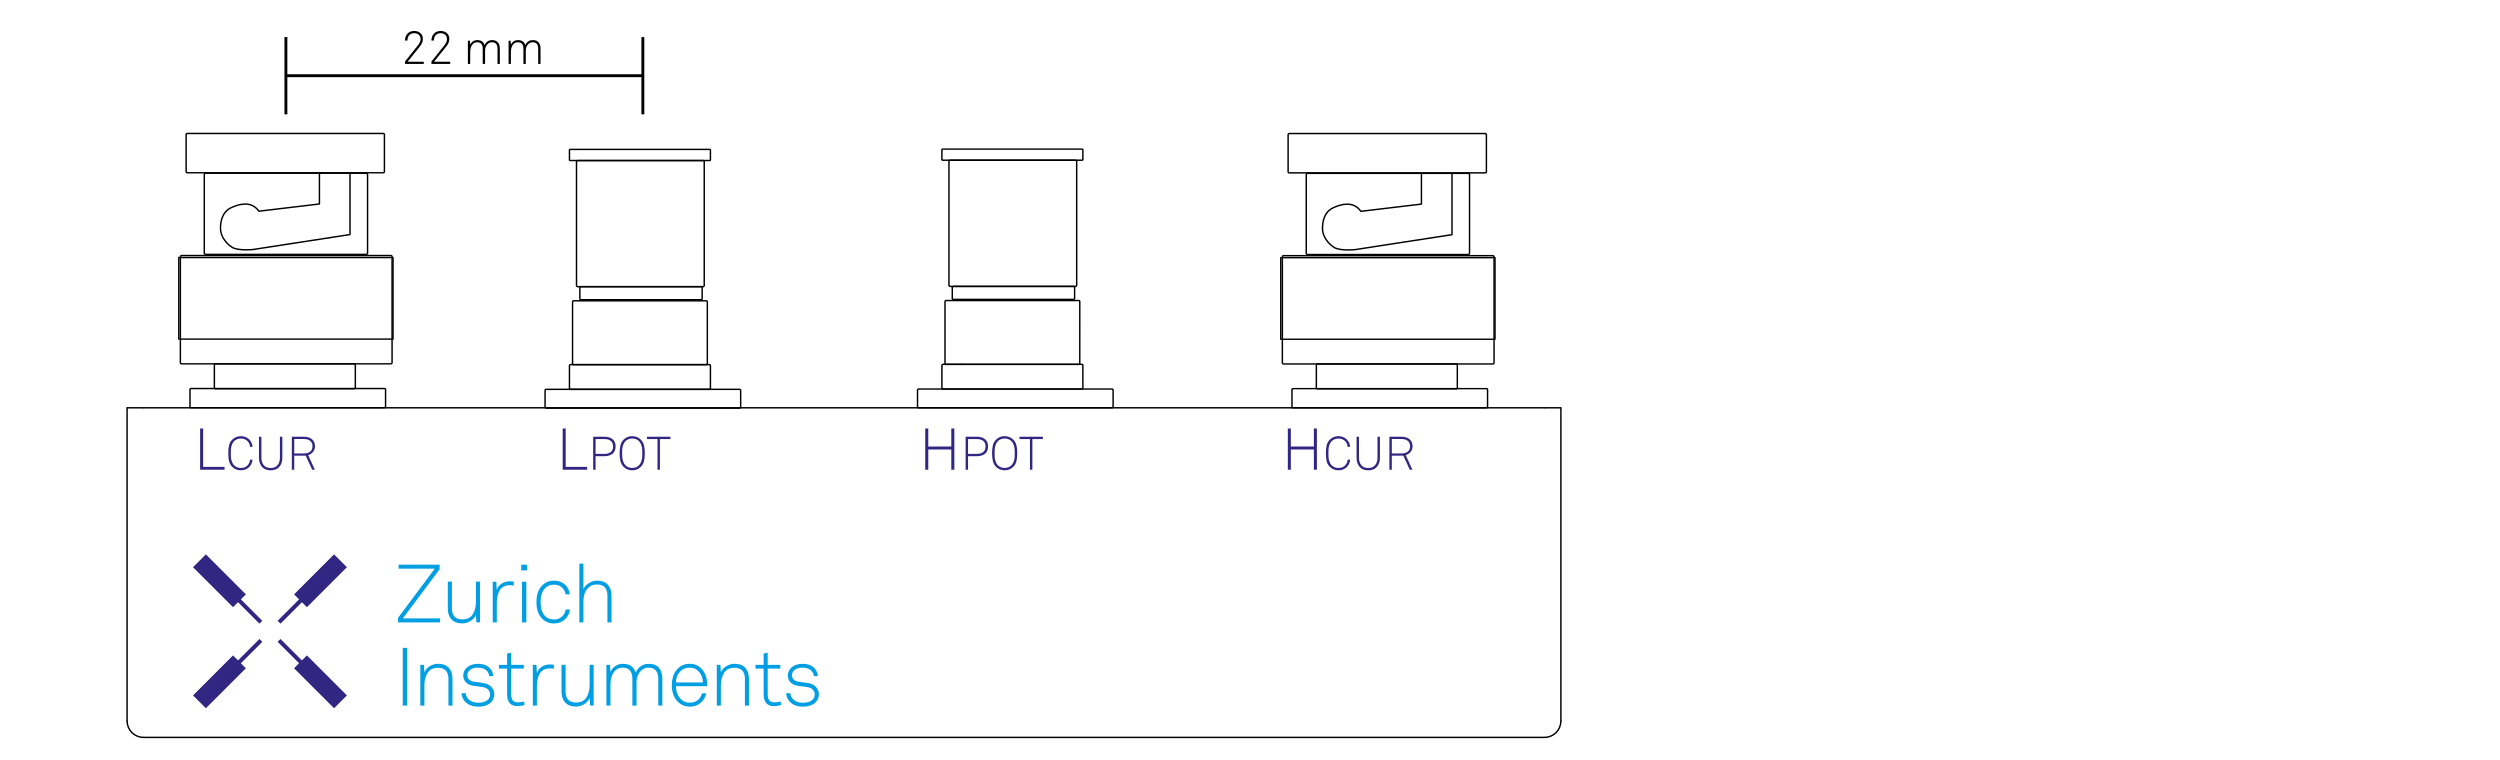 <?xml version="1.0" encoding="utf-8"?>
<!-- Generator: Adobe Illustrator 14.0.0, SVG Export Plug-In . SVG Version: 6.00 Build 43363)  -->
<!DOCTYPE svg PUBLIC "-//W3C//DTD SVG 1.1//EN" "http://www.w3.org/Graphics/SVG/1.1/DTD/svg11.dtd">
<svg version="1.1" id="Layer_1" xmlns="http://www.w3.org/2000/svg" xmlns:xlink="http://www.w3.org/1999/xlink" x="0px" y="0px"
	 width="430px" height="130.667px" viewBox="0 -4.5 430 130.667" enable-background="new 0 -4.5 430 130.667" xml:space="preserve">
<g id="Layer_1_1_">
</g>
<g id="BNC">
	<g>
		<polyline points="24.694,65.768 265.64,65.768 265.765,65.643 265.64,65.518 24.694,65.518 24.569,65.643 24.694,65.768 		"/>
		<polyline points="268.599,119.5 268.599,65.643 268.474,65.518 268.349,65.643 268.349,119.5 268.474,119.625 268.599,119.5 		"/>
		<polygon points="268.474,65.518 268.418,65.518 268.258,65.518 267.997,65.518 267.644,65.518 267.213,65.518 266.724,65.518 
			266.192,65.518 265.64,65.518 265.515,65.643 265.64,65.768 266.192,65.768 266.724,65.768 267.213,65.768 267.644,65.768 
			267.997,65.768 268.258,65.768 268.418,65.768 268.474,65.768 268.599,65.643 		"/>
		<polyline points="21.984,119.5 21.984,65.643 21.859,65.518 21.734,65.643 21.734,119.5 21.859,119.625 21.984,119.5 		"/>
		<polygon points="21.859,65.768 21.914,65.768 22.075,65.768 22.337,65.768 22.689,65.768 23.12,65.768 23.609,65.768 
			24.142,65.768 24.694,65.768 24.819,65.643 24.694,65.518 24.142,65.518 23.609,65.518 23.12,65.518 22.689,65.518 22.337,65.518 
			22.075,65.518 21.914,65.518 21.859,65.518 21.734,65.643 		"/>
		<polygon points="265.653,122.46 266.205,122.406 266.228,122.4 266.76,122.238 266.783,122.23 267.272,121.969 267.292,121.956 
			267.723,121.602 267.741,121.583 268.093,121.156 268.107,121.135 268.369,120.645 268.378,120.623 268.539,120.091 
			268.542,120.068 268.598,119.514 268.487,119.376 268.35,119.488 268.295,120.031 268.142,120.539 267.892,121.006 
			267.555,121.416 267.143,121.754 266.676,122.003 266.167,122.159 265.627,122.212 265.516,122.35 		"/>
		<polygon points="24.706,122.212 24.167,122.159 23.657,122.003 23.19,121.754 22.778,121.416 22.441,121.006 22.191,120.539 
			22.037,120.031 21.983,119.488 21.847,119.376 21.734,119.514 21.79,120.068 21.794,120.091 21.956,120.623 21.965,120.645 
			22.227,121.135 22.24,121.156 22.592,121.583 22.609,121.602 23.041,121.956 23.061,121.969 23.55,122.23 23.573,122.238 
			24.106,122.4 24.13,122.406 24.682,122.46 24.818,122.35 		"/>
		<polyline points="265.64,122.211 24.694,122.211 24.569,122.336 24.694,122.461 265.64,122.461 265.765,122.336 265.64,122.211 		
			"/>
		<polygon fill="#009EE2" points="75.688,102.555 68.462,102.555 68.462,101.77 74.777,93.313 68.56,93.313 68.56,92.625 
			75.618,92.625 75.618,93.411 69.289,101.868 75.688,101.868 		"/>
		<path fill="#009EE2" d="M82.557,102.54H81.94l-0.084-1.272c-0.194,0.438-0.514,0.791-0.952,1.058
			c-0.438,0.266-0.908,0.397-1.412,0.397c-0.796,0-1.403-0.229-1.827-0.687c-0.428-0.457-0.64-1.082-0.64-1.875V95.54h0.7v4.578
			c0,1.278,0.604,1.918,1.809,1.918c0.803,0,1.391-0.287,1.764-0.861c0.374-0.573,0.561-1.284,0.561-2.135v-3.5h0.7L82.557,102.54
			L82.557,102.54z"/>
		<path fill="#009EE2" d="M88.362,96.225c-0.187-0.047-0.416-0.07-0.687-0.07c-0.42,0-0.781,0.086-1.085,0.262
			c-0.304,0.172-0.534,0.41-0.693,0.713c-0.158,0.307-0.271,0.627-0.343,0.969c-0.07,0.34-0.104,0.707-0.104,1.098v3.361h-0.7v-7
			h0.615l0.084,1.414c0.147-0.469,0.43-0.83,0.841-1.094c0.41-0.262,0.873-0.393,1.386-0.393c0.309,0,0.537,0.016,0.687,0.041
			L88.362,96.225L88.362,96.225z"/>
		<path fill="#009EE2" d="M90.641,93.605h-0.979v-0.979h0.979V93.605z M90.528,102.555h-0.74v-7.002h0.74V102.555z"/>
		<path fill="#009EE2" d="M98.04,100.34c-0.096,0.691-0.395,1.264-0.896,1.717c-0.503,0.451-1.116,0.678-1.835,0.678
			c-0.821,0-1.507-0.273-2.058-0.824c-0.654-0.652-0.98-1.604-0.98-2.854c0-1.252,0.326-2.203,0.98-2.857
			c0.551-0.551,1.234-0.826,2.058-0.826c0.729,0,1.34,0.217,1.835,0.65c0.494,0.436,0.784,1.006,0.868,1.715h-0.729
			c-0.074-0.494-0.292-0.896-0.651-1.211c-0.359-0.313-0.8-0.469-1.323-0.469c-0.653,0-1.171,0.199-1.554,0.604
			c-0.514,0.531-0.771,1.328-0.771,2.395c0,1.072,0.259,1.877,0.771,2.408c0.373,0.393,0.892,0.588,1.554,0.588
			c0.523,0,0.964-0.16,1.323-0.482c0.359-0.32,0.582-0.729,0.666-1.227h0.742V100.34z"/>
		<path fill="#009EE2" d="M105.176,102.555h-0.7v-4.58c0-1.297-0.602-1.945-1.806-1.945c-0.542,0-0.994,0.152-1.358,0.455
			c-0.362,0.305-0.616,0.672-0.756,1.105c-0.141,0.434-0.211,0.922-0.211,1.463v3.5h-0.699V92.443h0.699v4.396
			c0.196-0.438,0.517-0.793,0.96-1.063c0.443-0.271,0.912-0.405,1.407-0.405c0.793,0,1.4,0.229,1.827,0.688
			c0.425,0.457,0.637,1.082,0.637,1.875V102.555z"/>
		<rect x="69.275" y="106.932" fill="#009EE2" width="0.742" height="9.928"/>
		<path fill="#009EE2" d="M77.829,116.859h-0.7v-4.58c0-1.278-0.604-1.918-1.806-1.918c-0.806,0-1.394,0.287-1.767,0.861
			c-0.373,0.573-0.561,1.287-0.561,2.137v3.5h-0.699v-7.002h0.615l0.084,1.272c0.194-0.438,0.517-0.791,0.96-1.058
			c0.441-0.266,0.912-0.397,1.405-0.397c0.794,0,1.402,0.229,1.827,0.688c0.427,0.457,0.639,1.082,0.639,1.875L77.829,116.859
			L77.829,116.859z"/>
		<path fill="#009EE2" d="M85.014,114.913c0,0.496-0.158,0.924-0.476,1.289c-0.504,0.56-1.263,0.84-2.271,0.84
			c-0.999,0-1.765-0.299-2.296-0.896c-0.364-0.42-0.561-0.893-0.589-1.414H80.1c0.037,0.41,0.21,0.77,0.52,1.078
			c0.383,0.373,0.934,0.561,1.65,0.561c0.756,0,1.309-0.174,1.652-0.52c0.252-0.252,0.378-0.553,0.378-0.896
			c0-0.328-0.112-0.605-0.336-0.842c-0.224-0.232-0.541-0.379-0.952-0.434l-1.358-0.184c-0.728-0.084-1.256-0.316-1.582-0.699
			c-0.262-0.309-0.393-0.678-0.393-1.105c0-0.531,0.201-0.984,0.604-1.357c0.476-0.438,1.113-0.656,1.918-0.656
			c0.941,0,1.646,0.275,2.113,0.824c0.336,0.4,0.515,0.832,0.531,1.289h-0.7c-0.037-0.336-0.151-0.613-0.35-0.84
			c-0.346-0.41-0.878-0.615-1.597-0.615c-0.541,0-0.963,0.105-1.262,0.322c-0.362,0.26-0.546,0.58-0.546,0.965
			c0,0.316,0.102,0.576,0.301,0.775c0.2,0.201,0.555,0.334,1.06,0.398l1.33,0.184c0.625,0.084,1.104,0.313,1.435,0.68
			C84.849,114.027,85.014,114.445,85.014,114.913z"/>
		<path fill="#009EE2" d="M90.189,116.79c-0.521,0.11-0.91,0.168-1.162,0.168c-1.204,0-1.807-0.683-1.807-2.045v-4.41h-1.4v-0.646
			h1.4v-1.933l0.7-0.168v2.101h2.17v0.646h-2.17v4.384c0,0.457,0.084,0.807,0.252,1.049c0.168,0.244,0.472,0.364,0.91,0.364
			c0.278,0,0.646-0.043,1.104-0.127L90.189,116.79L90.189,116.79z"/>
		<path fill="#009EE2" d="M95.26,110.529c-0.187-0.047-0.416-0.069-0.687-0.069c-0.422,0-0.781,0.086-1.087,0.261
			c-0.304,0.172-0.532,0.409-0.691,0.713c-0.158,0.305-0.272,0.627-0.343,0.967c-0.07,0.342-0.105,0.707-0.105,1.101v3.358h-0.699
			v-7h0.615l0.084,1.414c0.149-0.467,0.43-0.83,0.841-1.092c0.41-0.261,0.873-0.392,1.388-0.392c0.309,0,0.535,0.015,0.687,0.041
			L95.26,110.529L95.26,110.529z"/>
		<path fill="#009EE2" d="M102.11,116.846h-0.614l-0.084-1.275c-0.196,0.439-0.516,0.791-0.952,1.059
			c-0.438,0.268-0.91,0.398-1.414,0.398c-0.794,0-1.403-0.229-1.827-0.688c-0.426-0.457-0.638-1.082-0.638-1.875v-4.621h0.698v4.578
			c0,1.279,0.604,1.918,1.809,1.918c0.803,0,1.391-0.285,1.764-0.859c0.374-0.574,0.563-1.287,0.563-2.135v-3.5h0.698
			L102.11,116.846L102.11,116.846z"/>
		<path fill="#009EE2" d="M113.922,116.859h-0.7v-4.58c0-1.297-0.556-1.944-1.666-1.944c-0.485,0-0.901,0.158-1.246,0.476
			c-0.551,0.522-0.826,1.219-0.826,2.086v3.963h-0.714v-4.578c0-1.297-0.561-1.944-1.681-1.944c-0.495,0-0.91,0.158-1.246,0.478
			c-0.561,0.521-0.841,1.373-0.841,2.549v3.5h-0.699v-7.002h0.615l0.084,1.205c0.188-0.42,0.467-0.756,0.841-1.008
			c0.373-0.252,0.803-0.377,1.288-0.377c1.167,0,1.904,0.504,2.212,1.512c0.196-0.457,0.483-0.823,0.861-1.1
			c0.378-0.275,0.843-0.412,1.394-0.412c0.784,0,1.367,0.229,1.75,0.69c0.383,0.463,0.574,1.086,0.574,1.868V116.859z"/>
		<path fill="#009EE2" d="M121.621,113.064c0,0.056-0.003,0.133-0.01,0.229c-0.004,0.099-0.007,0.177-0.007,0.229h-5.349
			c0.019,0.84,0.261,1.539,0.729,2.101c0.42,0.496,0.984,0.742,1.694,0.742c0.625,0,1.134-0.205,1.525-0.615
			c0.278-0.299,0.458-0.631,0.53-0.994h0.729c-0.094,0.562-0.354,1.052-0.784,1.472c-0.542,0.543-1.209,0.813-2.002,0.813
			c-0.906,0-1.647-0.332-2.227-0.994c-0.6-0.699-0.896-1.588-0.896-2.66c0-1.035,0.229-1.867,0.688-2.492
			c0.597-0.813,1.391-1.221,2.38-1.221c0.903,0,1.632,0.334,2.178,1.004C121.348,111.344,121.621,112.141,121.621,113.064z
			 M120.906,112.881c-0.019-0.699-0.231-1.299-0.644-1.799s-0.957-0.75-1.639-0.75c-0.7,0-1.27,0.246-1.701,0.734
			c-0.437,0.49-0.651,1.096-0.651,1.813L120.906,112.881L120.906,112.881z"/>
		<path fill="#009EE2" d="M128.822,116.859h-0.698v-4.58c0-1.278-0.604-1.918-1.808-1.918c-0.804,0-1.392,0.287-1.765,0.861
			c-0.373,0.573-0.561,1.287-0.561,2.137v3.5h-0.699v-7.002h0.613l0.086,1.272c0.194-0.438,0.517-0.791,0.96-1.058
			c0.441-0.266,0.91-0.397,1.405-0.397c0.793,0,1.402,0.229,1.827,0.688c0.425,0.457,0.637,1.082,0.637,1.875L128.822,116.859
			L128.822,116.859z"/>
		<path fill="#009EE2" d="M134.314,116.79c-0.521,0.11-0.91,0.168-1.162,0.168c-1.204,0-1.807-0.683-1.807-2.045v-4.41h-1.4v-0.646
			h1.4v-1.933l0.7-0.168v2.101h2.17v0.646h-2.17v4.384c0,0.457,0.084,0.807,0.252,1.049c0.168,0.244,0.472,0.364,0.91,0.364
			c0.278,0,0.646-0.043,1.104-0.127L134.314,116.79L134.314,116.79z"/>
		<path fill="#009EE2" d="M140.848,114.913c0,0.496-0.158,0.924-0.476,1.289c-0.504,0.56-1.263,0.84-2.271,0.84
			c-0.999,0-1.765-0.299-2.296-0.896c-0.364-0.42-0.561-0.893-0.589-1.414h0.715c0.037,0.41,0.21,0.77,0.52,1.078
			c0.383,0.373,0.934,0.561,1.65,0.561c0.756,0,1.309-0.174,1.652-0.52c0.252-0.252,0.378-0.553,0.378-0.896
			c0-0.328-0.112-0.605-0.336-0.842c-0.226-0.233-0.541-0.379-0.952-0.434l-1.358-0.184c-0.728-0.084-1.256-0.316-1.582-0.699
			c-0.262-0.309-0.393-0.678-0.393-1.105c0-0.531,0.201-0.984,0.603-1.357c0.478-0.438,1.115-0.656,1.92-0.656
			c0.941,0,1.646,0.275,2.113,0.824c0.336,0.4,0.515,0.832,0.531,1.289h-0.7c-0.037-0.336-0.151-0.613-0.35-0.84
			c-0.346-0.41-0.878-0.615-1.598-0.615c-0.541,0-0.962,0.105-1.261,0.322c-0.363,0.26-0.546,0.58-0.546,0.965
			c0,0.316,0.102,0.576,0.301,0.775c0.2,0.201,0.555,0.334,1.06,0.398l1.33,0.184c0.625,0.084,1.104,0.313,1.435,0.68
			C140.683,114.027,140.848,114.445,140.848,114.913z"/>
		<polygon fill="#312783" points="35.409,90.848 42.292,97.729 41.432,98.59 45.119,102.277 44.626,102.77 40.941,99.083 
			40.079,99.941 33.198,93.061 		"/>
		<polygon fill="#312783" points="33.198,115.111 40.079,108.229 40.941,109.088 44.626,105.402 45.119,105.893 41.432,109.581 
			42.292,110.441 35.409,117.322 		"/>
		<polygon fill="#312783" points="59.67,93.061 52.79,99.941 51.93,99.083 48.242,102.77 47.75,102.277 51.438,98.59 50.577,97.729 
			57.46,90.848 		"/>
		<polygon fill="#312783" points="57.46,117.322 50.577,110.441 51.438,109.581 47.75,105.893 48.242,105.402 51.93,109.088 
			52.79,108.229 59.67,115.111 		"/>
		<polygon fill="#312783" points="38.62,76.292 34.421,76.292 34.421,69.202 34.941,69.202 34.941,75.803 38.621,75.803 
			38.621,76.292 		"/>
		<path fill="#312783" d="M43.44,74.557c-0.043,0.532-0.251,0.973-0.624,1.319c-0.374,0.347-0.837,0.521-1.392,0.521
			c-0.588,0-1.086-0.205-1.496-0.617c-0.272-0.275-0.451-0.604-0.537-0.986c-0.084-0.381-0.127-0.828-0.127-1.34
			c0-0.514,0.043-0.958,0.127-1.336c0.086-0.381,0.265-0.707,0.537-0.984c0.41-0.41,0.908-0.615,1.496-0.615
			c0.555,0,1.018,0.174,1.392,0.521c0.373,0.347,0.581,0.786,0.624,1.319h-0.432c-0.038-0.426-0.201-0.771-0.488-1.035
			c-0.288-0.264-0.652-0.396-1.096-0.396c-0.48,0-0.878,0.163-1.192,0.488c-0.16,0.165-0.28,0.376-0.362,0.632
			c-0.082,0.257-0.134,0.481-0.148,0.677c-0.016,0.193-0.022,0.438-0.022,0.731c0,0.288,0.009,0.532,0.022,0.731
			c0.017,0.201,0.067,0.428,0.152,0.685c0.086,0.256,0.208,0.467,0.368,0.632c0.313,0.325,0.71,0.488,1.185,0.488
			c0.441,0,0.808-0.133,1.096-0.396c0.287-0.264,0.45-0.609,0.488-1.035h0.43V74.557z"/>
		<path fill="#312783" d="M48.568,74.211c0,0.65-0.173,1.178-0.517,1.58s-0.844,0.604-1.5,0.604s-1.154-0.201-1.496-0.604
			c-0.341-0.402-0.512-0.93-0.512-1.58V70.62h0.416v3.601c0,0.521,0.133,0.948,0.398,1.279c0.269,0.331,0.664,0.496,1.191,0.496
			c0.528,0,0.928-0.166,1.196-0.496c0.27-0.331,0.402-0.757,0.402-1.279V70.62h0.416v3.591H48.568z"/>
		<path fill="#312783" d="M54.177,72.251c0,0.368-0.107,0.688-0.32,0.964c-0.214,0.275-0.499,0.46-0.854,0.557l1.15,2.521h-0.456
			l-1.11-2.416h-1.978v2.416h-0.416V70.62h2.072c0.607,0,1.078,0.146,1.412,0.44C54.009,71.354,54.177,71.75,54.177,72.251z
			 M53.356,73.171c0.258-0.213,0.39-0.521,0.39-0.92s-0.132-0.707-0.39-0.92c-0.26-0.213-0.623-0.319-1.092-0.319h-1.656v2.479
			h1.656C52.733,73.492,53.097,73.385,53.356,73.171z"/>
		<polygon fill="#312783" points="100.982,76.292 96.782,76.292 96.782,69.202 97.303,69.202 97.303,75.803 100.983,75.803 
			100.983,76.292 		"/>
		<path fill="#312783" d="M105.366,71.043c0.344,0.283,0.517,0.699,0.517,1.248s-0.173,0.965-0.517,1.248
			c-0.346,0.283-0.803,0.424-1.371,0.424h-1.555v0.008v2.32h-0.416V70.62h1.971C104.565,70.62,105.022,70.762,105.366,71.043z
			 M105.051,73.248c0.267-0.21,0.399-0.529,0.399-0.956s-0.135-0.745-0.399-0.956c-0.267-0.21-0.619-0.316-1.056-0.316h-1.555v2.545
			h1.555C104.432,73.563,104.784,73.458,105.051,73.248z"/>
		<path fill="#312783" d="M110.767,72.096c0.094,0.393,0.142,0.844,0.142,1.356c0,0.512-0.048,0.965-0.142,1.36
			c-0.094,0.395-0.284,0.729-0.572,1.008c-0.398,0.384-0.885,0.576-1.456,0.576c-0.569,0-1.056-0.192-1.454-0.576
			c-0.287-0.277-0.479-0.613-0.572-1.008c-0.093-0.396-0.142-0.85-0.142-1.36c0-0.513,0.049-0.964,0.142-1.356
			c0.094-0.392,0.285-0.727,0.572-1.004c0.398-0.384,0.885-0.576,1.454-0.576c0.571,0,1.058,0.192,1.456,0.576
			C110.482,71.369,110.673,71.704,110.767,72.096z M110.475,73.452c0-0.293-0.009-0.54-0.022-0.74c-0.018-0.2-0.07-0.433-0.164-0.7
			c-0.096-0.267-0.227-0.482-0.396-0.648c-0.304-0.293-0.688-0.438-1.152-0.438c-0.464,0-0.848,0.146-1.149,0.438
			c-0.172,0.166-0.303,0.384-0.396,0.648c-0.093,0.266-0.146,0.5-0.164,0.7c-0.016,0.2-0.021,0.447-0.021,0.74
			c0,0.299,0.008,0.546,0.021,0.743c0.018,0.199,0.07,0.432,0.164,0.701c0.096,0.27,0.227,0.485,0.396,0.65
			c0.304,0.293,0.688,0.439,1.149,0.439c0.465,0,0.851-0.146,1.152-0.439c0.171-0.165,0.302-0.382,0.396-0.65
			c0.094-0.271,0.146-0.502,0.164-0.701C110.466,73.998,110.475,73.75,110.475,73.452z"/>
		<polygon fill="#312783" points="115.314,71.02 113.506,71.02 113.506,76.292 113.09,76.292 113.09,71.02 111.289,71.02 
			111.289,70.62 115.313,70.62 115.313,71.02 		"/>
		<polygon fill="#312783" points="164.145,76.292 163.624,76.292 163.624,72.813 159.665,72.813 159.665,76.292 159.144,76.292 
			159.144,69.202 159.665,69.202 159.665,72.303 163.624,72.303 163.624,69.202 164.145,69.202 		"/>
		<path fill="#312783" d="M169.429,71.043c0.344,0.283,0.516,0.699,0.516,1.248s-0.172,0.965-0.516,1.248
			c-0.345,0.283-0.802,0.424-1.373,0.424h-1.552v0.008v2.32h-0.416V70.62h1.968C168.627,70.62,169.084,70.762,169.429,71.043z
			 M169.112,73.248c0.27-0.21,0.4-0.529,0.4-0.956s-0.135-0.745-0.4-0.956c-0.268-0.21-0.617-0.316-1.057-0.316h-1.553v2.545h1.553
			C168.493,73.563,168.845,73.458,169.112,73.248z"/>
		<path fill="#312783" d="M174.829,72.096c0.094,0.393,0.139,0.844,0.139,1.356c0,0.512-0.045,0.965-0.139,1.36
			c-0.096,0.395-0.285,0.729-0.572,1.008c-0.399,0.384-0.885,0.576-1.457,0.576c-0.569,0-1.055-0.192-1.454-0.576
			c-0.288-0.277-0.479-0.613-0.572-1.008c-0.093-0.396-0.142-0.85-0.142-1.36c0-0.513,0.048-0.964,0.142-1.356
			c0.097-0.392,0.284-0.727,0.572-1.004c0.399-0.384,0.885-0.576,1.454-0.576c0.572,0,1.058,0.192,1.457,0.576
			C174.543,71.369,174.735,71.704,174.829,72.096z M174.536,73.452c0-0.293-0.01-0.54-0.022-0.74c-0.017-0.2-0.07-0.433-0.164-0.7
			c-0.095-0.267-0.226-0.482-0.396-0.648c-0.307-0.293-0.688-0.438-1.152-0.438c-0.463,0-0.848,0.146-1.151,0.438
			c-0.171,0.166-0.303,0.384-0.396,0.648c-0.094,0.268-0.148,0.5-0.164,0.7c-0.02,0.2-0.024,0.447-0.024,0.74
			c0,0.299,0.011,0.546,0.024,0.743c0.016,0.199,0.07,0.432,0.164,0.701c0.093,0.27,0.225,0.485,0.396,0.65
			c0.306,0.293,0.688,0.439,1.151,0.439c0.465,0,0.849-0.146,1.152-0.439c0.17-0.165,0.303-0.382,0.396-0.65
			c0.094-0.271,0.147-0.502,0.164-0.701C174.528,73.998,174.536,73.75,174.536,73.452z"/>
		<polygon fill="#312783" points="179.375,71.02 177.568,71.02 177.568,76.292 177.152,76.292 177.152,71.02 175.352,71.02 
			175.352,70.62 179.375,70.62 		"/>
		<polygon fill="#312783" points="226.506,76.292 225.987,76.292 225.987,72.813 222.026,72.813 222.026,76.292 221.506,76.292 
			221.506,69.202 222.026,69.202 222.026,72.303 225.987,72.303 225.987,69.202 226.506,69.202 		"/>
		<path fill="#312783" d="M232.227,74.557c-0.043,0.532-0.251,0.973-0.624,1.319s-0.838,0.521-1.394,0.521
			c-0.586,0-1.084-0.205-1.496-0.617c-0.271-0.275-0.449-0.604-0.534-0.986c-0.087-0.381-0.13-0.828-0.13-1.34
			c0-0.514,0.043-0.958,0.13-1.336c0.085-0.381,0.264-0.707,0.534-0.984c0.412-0.41,0.91-0.615,1.496-0.615
			c0.556,0,1.021,0.174,1.394,0.521s0.581,0.786,0.624,1.319h-0.434c-0.037-0.426-0.198-0.771-0.486-1.035s-0.653-0.396-1.098-0.396
			c-0.479,0-0.877,0.163-1.19,0.488c-0.16,0.165-0.281,0.376-0.364,0.632c-0.083,0.257-0.132,0.481-0.146,0.677
			c-0.018,0.193-0.024,0.438-0.024,0.731c0,0.288,0.011,0.532,0.024,0.731c0.015,0.201,0.066,0.428,0.15,0.685
			c0.086,0.256,0.209,0.467,0.366,0.632c0.313,0.325,0.709,0.488,1.187,0.488c0.44,0,0.809-0.133,1.097-0.396
			c0.288-0.263,0.45-0.609,0.487-1.035h0.431V74.557z"/>
		<path fill="#312783" d="M237.354,74.211c0,0.65-0.172,1.178-0.516,1.58c-0.346,0.402-0.846,0.604-1.5,0.604
			c-0.656,0-1.155-0.201-1.496-0.604c-0.342-0.402-0.514-0.93-0.514-1.58V70.62h0.416v3.601c0,0.521,0.135,0.948,0.398,1.279
			c0.267,0.331,0.664,0.496,1.191,0.496c0.525,0,0.927-0.166,1.193-0.496c0.271-0.33,0.404-0.757,0.404-1.279V70.62h0.416v3.591
			H237.354z"/>
		<path fill="#312783" d="M242.961,72.251c0,0.368-0.105,0.688-0.319,0.964c-0.213,0.275-0.498,0.46-0.854,0.557l1.149,2.521h-0.456
			l-1.109-2.416h-1.979v2.416h-0.416V70.62h2.071c0.608,0,1.08,0.146,1.412,0.44C242.795,71.354,242.961,71.75,242.961,72.251z
			 M242.142,73.171c0.26-0.213,0.389-0.521,0.389-0.92s-0.129-0.707-0.389-0.92c-0.259-0.213-0.622-0.319-1.093-0.319h-1.655v2.479
			h1.655C241.52,73.492,241.883,73.385,242.142,73.171z"/>
		<path d="M221.555,25.048h0.125v-6.387l0.064-0.064h33.729l0.063,0.064v6.387l-0.063,0.063h-33.729l-0.064-0.063H221.555h-0.125
			c0.001,0.175,0.142,0.313,0.314,0.313h33.729c0.174,0,0.313-0.141,0.313-0.313v-6.387c0-0.172-0.141-0.314-0.313-0.314h-33.729
			c-0.176,0.001-0.313,0.14-0.314,0.314v6.387H221.555z"/>
		<polygon points="162.007,23.003 162.132,23.003 162.132,21.284 162.167,21.27 186.095,21.27 186.129,21.284 186.129,22.918 
			186.096,22.932 162.167,22.932 162.053,22.887 162.007,23.003 162.132,23.003 162.007,23.003 161.961,23.12 162.097,23.173 
			162.143,23.182 186.12,23.182 186.166,23.173 186.3,23.12 186.379,23.003 186.379,21.199 186.301,21.083 186.167,21.029 
			186.12,21.02 162.143,21.02 162.097,21.029 161.961,21.083 161.882,21.199 161.882,23.003 161.961,23.12 		"/>
		<polygon points="224.677,39.125 224.802,39.125 224.802,25.521 224.885,25.438 252.551,25.438 252.635,25.521 252.635,39.073 
			252.551,39.157 224.885,39.157 224.766,39.037 224.677,39.125 224.802,39.125 224.677,39.125 224.588,39.213 224.745,39.37 
			224.833,39.407 252.603,39.407 252.691,39.37 252.848,39.213 252.885,39.125 252.885,25.469 252.848,25.38 252.691,25.225 
			252.603,25.188 224.833,25.188 224.746,25.225 224.589,25.38 224.552,25.469 224.552,39.125 224.588,39.213 		"/>
		<polygon points="226.413,62.252 226.538,62.252 226.538,58.274 226.597,58.218 250.474,58.218 250.534,58.274 250.534,62.199 
			250.474,62.255 226.597,62.255 226.499,62.162 226.413,62.252 226.538,62.252 226.413,62.252 226.327,62.344 226.461,62.471 
			226.547,62.505 250.524,62.505 250.61,62.471 250.745,62.344 250.784,62.252 250.784,58.221 250.745,58.13 250.61,58.002 
			250.524,57.968 226.547,57.968 226.461,58.002 226.327,58.13 226.288,58.221 226.288,62.252 226.327,62.344 		"/>
		<path d="M222.218,65.458h0.125v-2.925l0.063-0.063h33.265l0.063,0.063v2.925l-0.063,0.063h-33.265l-0.063-0.063H222.218h-0.125
			c0,0.172,0.139,0.312,0.313,0.313h33.265c0.173,0,0.313-0.142,0.313-0.313v-2.925c0-0.172-0.14-0.311-0.313-0.313h-33.265
			c-0.173,0-0.313,0.141-0.313,0.313v2.925H222.218z"/>
		<path d="M220.565,57.899h0.125V39.676l0.077-0.077h36.007l0.078,0.077v18.223l-0.078,0.077h-36.007l-0.077-0.077H220.565h-0.125
			c0,0.181,0.146,0.327,0.327,0.327h36.007c0.183,0,0.328-0.146,0.328-0.327V39.676c0-0.181-0.146-0.327-0.328-0.327h-36.007
			c-0.181,0-0.327,0.146-0.327,0.327v18.223H220.565z"/>
		<polygon points="220.291,53.847 220.416,53.847 220.416,39.942 257.015,39.942 257.015,53.722 220.291,53.722 220.291,53.847 
			220.416,53.847 220.291,53.847 220.291,53.972 257.14,53.972 257.229,53.935 257.265,53.847 257.265,39.817 257.229,39.729 
			257.14,39.692 220.291,39.692 220.202,39.729 220.166,39.817 220.166,53.847 220.202,53.935 220.291,53.972 		"/>
		<path d="M244.36,25.346v5.148l-10.31,1.229l0.015,0.124l0.104-0.072c-0.662-0.943-1.551-1.288-2.454-1.285
			c-0.832,0-1.681,0.28-2.432,0.623c-1.641,0.75-1.941,2.475-1.939,3.66l0.001,0.137c0.03,1.307,0.979,2.579,2.066,3.258
			c0.614,0.378,1.67,0.445,2.486,0.448c0.639,0,1.126-0.047,1.128-0.047l0.01-0.001l16.729-2.58l0.106-0.124V25.346l-0.125-0.125
			l-0.125,0.125v10.41l-16.624,2.564l0.02,0.124l-0.012-0.125c-0.001,0-0.48,0.046-1.104,0.046c-0.799,0.003-1.841-0.084-2.354-0.41
			c-1.028-0.637-1.929-1.866-1.949-3.051l-0.001-0.132c0.001-1.157,0.294-2.752,1.793-3.433c0.733-0.335,1.553-0.601,2.328-0.6
			c0.844,0.003,1.628,0.303,2.249,1.18l0.117,0.052l10.42-1.242l0.108-0.124v-5.259l-0.125-0.125L244.36,25.346z"/>
		<polygon points="163.22,44.595 163.345,44.595 163.345,23.262 163.405,23.182 185.004,23.182 185.064,23.262 185.064,44.554 
			185.004,44.633 163.405,44.633 163.32,44.521 163.22,44.595 163.345,44.595 163.22,44.595 163.12,44.67 163.243,44.833 
			163.342,44.883 185.067,44.883 185.167,44.833 185.289,44.67 185.314,44.595 185.314,23.221 185.29,23.146 185.167,22.982 
			185.067,22.932 163.342,22.932 163.242,22.982 163.12,23.146 163.095,23.221 163.095,44.595 163.12,44.67 		"/>
		<polygon points="163.793,46.89 163.918,46.89 163.918,44.92 163.96,44.883 184.667,44.883 184.708,44.92 184.708,46.835 
			184.667,46.873 163.96,46.873 163.877,46.797 163.793,46.89 163.918,46.89 163.793,46.89 163.709,46.983 163.829,47.09 
			163.913,47.123 184.714,47.123 184.798,47.09 184.917,46.982 184.958,46.89 184.958,44.865 184.917,44.772 184.798,44.666 
			184.714,44.633 163.913,44.633 163.83,44.665 163.71,44.771 163.668,44.865 163.668,46.89 163.709,46.983 		"/>
		<polygon points="162.007,62.288 162.132,62.288 162.132,58.342 162.192,58.286 186.07,58.286 186.129,58.342 186.129,62.234 
			186.07,62.29 162.192,62.29 162.093,62.197 162.007,62.288 162.132,62.288 162.007,62.288 161.921,62.378 162.056,62.505 
			162.142,62.54 186.12,62.54 186.206,62.505 186.34,62.378 186.379,62.288 186.379,58.288 186.34,58.196 186.206,58.07 
			186.12,58.036 162.142,58.036 162.056,58.07 161.921,58.196 161.882,58.288 161.882,62.288 161.921,62.378 		"/>
		<path d="M157.813,65.46h0.125v-2.862L158,62.54h33.264l0.063,0.058v2.862l-0.063,0.058H158l-0.063-0.058H157.813h-0.125
			c0.001,0.172,0.143,0.308,0.313,0.308h33.264c0.172,0,0.313-0.137,0.313-0.308v-2.862c0-0.172-0.144-0.308-0.313-0.308H158
			c-0.17,0-0.313,0.135-0.313,0.308v2.862H157.813z"/>
		<path d="M162.541,57.967h0.125V47.392l0.019-0.075l0.005-0.007l-0.019-0.028v0.033l0.019-0.005l-0.019-0.028v0.033h22.922v-0.033
			l-0.019,0.028l0.019,0.005v-0.033l-0.019,0.028l0.012,0.019l0.012,0.063v10.576l-0.019,0.075l-0.005,0.007l0.019,0.028v-0.033
			l-0.019,0.005l0.019,0.028v-0.033H162.67v0.033l0.019-0.028l-0.019-0.005v0.033l0.019-0.028l-0.012-0.019l-0.012-0.063h-0.124
			h-0.125l0.058,0.211c0.038,0.059,0.105,0.116,0.197,0.116h22.922c0.092,0,0.159-0.057,0.196-0.116l0.059-0.211V47.392
			l-0.059-0.211c-0.037-0.059-0.104-0.116-0.196-0.116H162.67c-0.092,0-0.159,0.057-0.197,0.116l-0.058,0.211v10.576h0.126V57.967z"
			/>
		<path d="M32.015,25.028h0.125v-6.387l0.064-0.064h33.729l0.063,0.064v6.387l-0.063,0.063H32.204l-0.064-0.063H32.015H31.89
			c0.001,0.175,0.144,0.313,0.314,0.313h33.729c0.173,0,0.313-0.141,0.313-0.313v-6.387c0-0.172-0.141-0.314-0.313-0.314H32.204
			c-0.175,0.001-0.313,0.14-0.314,0.314v6.387H32.015z"/>
		<polygon points="97.946,23.056 98.071,23.056 98.071,21.336 98.106,21.323 122.034,21.323 122.068,21.336 122.068,22.971 
			122.035,22.984 98.105,22.984 97.992,22.94 97.946,23.056 98.071,23.056 97.946,23.056 97.901,23.172 98.037,23.226 
			98.082,23.234 122.059,23.234 122.104,23.226 122.239,23.172 122.318,23.056 122.318,21.252 122.24,21.136 122.105,21.082 
			122.059,21.073 98.082,21.073 98.036,21.082 97.9,21.136 97.821,21.252 97.821,23.056 97.901,23.172 		"/>
		<polygon points="35.137,39.104 35.262,39.104 35.262,25.5 35.345,25.418 63.011,25.418 63.095,25.5 63.095,39.053 63.011,39.136 
			35.345,39.136 35.225,39.016 35.137,39.104 35.262,39.104 35.137,39.104 35.048,39.193 35.205,39.35 35.293,39.386 63.063,39.386 
			63.151,39.35 63.308,39.193 63.345,39.104 63.345,25.448 63.308,25.359 63.15,25.204 63.063,25.168 35.293,25.168 35.205,25.204 
			35.049,25.359 35.012,25.448 35.012,39.104 35.048,39.193 		"/>
		<polygon points="36.872,62.232 36.997,62.232 36.997,58.254 37.057,58.197 60.934,58.197 60.993,58.254 60.993,62.178 
			60.934,62.234 37.057,62.234 36.958,62.141 36.872,62.232 36.997,62.232 36.872,62.232 36.786,62.322 36.921,62.451 
			37.007,62.484 60.983,62.484 61.069,62.451 61.204,62.322 61.243,62.232 61.243,58.2 61.204,58.109 61.069,57.981 60.983,57.947 
			37.007,57.947 36.921,57.981 36.786,58.109 36.747,58.2 36.747,62.232 36.786,62.322 		"/>
		<path d="M32.678,65.438h0.125v-2.924l0.063-0.063h33.263l0.063,0.063v2.924L66.128,65.5H32.865l-0.063-0.063H32.678h-0.125
			c0,0.172,0.139,0.312,0.313,0.313h33.263c0.173,0,0.313-0.141,0.313-0.313v-2.926c0-0.173-0.14-0.312-0.313-0.313H32.865
			c-0.175,0-0.313,0.14-0.313,0.313v2.926H32.678L32.678,65.438z"/>
		<path d="M31.024,57.878h0.125V39.655l0.077-0.077h36.007l0.078,0.077v18.223l-0.078,0.077H31.227l-0.077-0.077H31.024h-0.125
			c0,0.181,0.147,0.327,0.327,0.327h36.007c0.183,0,0.328-0.146,0.328-0.327V39.655c0-0.181-0.146-0.327-0.328-0.327H31.227
			c-0.18,0-0.327,0.146-0.327,0.327v18.223H31.024z"/>
		<polygon points="30.75,53.826 30.875,53.826 30.875,39.922 67.475,39.922 67.475,53.701 30.75,53.701 30.75,53.826 30.875,53.826 
			30.75,53.826 30.75,53.951 67.6,53.951 67.688,53.915 67.725,53.826 67.725,39.797 67.688,39.708 67.6,39.672 30.75,39.672 
			30.662,39.708 30.625,39.797 30.625,53.826 30.662,53.915 30.75,53.951 		"/>
		<path d="M54.819,25.326v5.148l-10.31,1.229l0.015,0.124l0.104-0.072c-0.662-0.943-1.55-1.288-2.454-1.285
			c-0.832,0-1.68,0.28-2.432,0.623c-1.641,0.75-1.941,2.475-1.94,3.66l0.001,0.137c0.031,1.307,0.979,2.579,2.067,3.258
			c0.614,0.378,1.669,0.445,2.486,0.448c0.639,0,1.125-0.047,1.128-0.047l0.009-0.001l16.729-2.58l0.106-0.124V25.326l-0.125-0.125
			l-0.125,0.125v10.41L43.452,38.3l0.019,0.124l-0.012-0.125c-0.001,0-0.479,0.046-1.104,0.046c-0.799,0.003-1.84-0.084-2.354-0.41
			c-1.028-0.637-1.931-1.866-1.949-3.051l-0.001-0.132c0.001-1.157,0.294-2.752,1.793-3.433c0.733-0.335,1.553-0.601,2.328-0.6
			c0.843,0.003,1.628,0.303,2.25,1.18l0.117,0.052l10.42-1.242l0.108-0.124v-5.259l-0.125-0.125L54.819,25.326z"/>
		<polygon points="99.159,44.648 99.284,44.648 99.284,23.315 99.344,23.234 120.943,23.234 121.003,23.315 121.003,44.606 
			120.943,44.686 99.344,44.686 99.259,44.573 99.159,44.648 99.284,44.648 99.159,44.648 99.059,44.723 99.181,44.886 
			99.281,44.936 121.006,44.936 121.106,44.886 121.228,44.723 121.253,44.648 121.253,23.273 121.228,23.199 121.106,23.035 
			121.006,22.984 99.281,22.984 99.181,23.035 99.059,23.199 99.034,23.273 99.034,44.648 99.059,44.723 		"/>
		<polygon points="99.732,46.943 99.857,46.943 99.857,44.973 99.899,44.936 120.605,44.936 120.646,44.973 120.646,46.888 
			120.605,46.925 99.899,46.925 99.816,46.85 99.732,46.943 99.857,46.943 99.732,46.943 99.649,47.036 99.768,47.143 
			99.852,47.175 120.653,47.175 120.737,47.143 120.855,47.035 120.896,46.943 120.896,44.917 120.855,44.825 120.737,44.718 
			120.653,44.686 99.852,44.686 99.768,44.718 99.649,44.824 99.607,44.917 99.607,46.943 99.649,47.036 		"/>
		<polygon points="97.946,62.34 98.071,62.34 98.071,58.395 98.13,58.339 122.009,58.339 122.068,58.395 122.068,62.286 
			122.009,62.342 98.13,62.342 98.032,62.25 97.946,62.34 98.071,62.34 97.946,62.34 97.86,62.432 97.995,62.559 98.081,62.592 
			122.059,62.592 122.144,62.559 122.279,62.432 122.318,62.34 122.318,58.34 122.279,58.249 122.144,58.123 122.059,58.089 
			98.081,58.089 97.996,58.123 97.861,58.249 97.821,58.34 97.821,62.34 97.86,62.432 		"/>
		<path d="M93.752,65.514h0.125V62.65l0.062-0.057h33.266l0.063,0.057v2.863l-0.063,0.057H93.938l-0.062-0.057H93.752h-0.125
			c0.001,0.172,0.141,0.307,0.312,0.307h33.266c0.171,0,0.313-0.137,0.313-0.307V62.65c0-0.172-0.141-0.307-0.313-0.307H93.938
			c-0.17,0-0.311,0.135-0.312,0.307v2.863H93.752L93.752,65.514z"/>
		<path d="M98.479,58.02h0.125V47.444l0.02-0.075l0.005-0.007l-0.021-0.028v0.033l0.021-0.005l-0.021-0.028v0.033h22.922v-0.033
			l-0.019,0.028l0.019,0.005v-0.033l-0.019,0.028l0.012,0.019l0.014,0.063V58.02l-0.02,0.075l-0.005,0.007l0.019,0.028v-0.033
			l-0.019,0.005l0.019,0.028v-0.033H98.609v0.033l0.021-0.028l-0.021-0.005v0.033l0.021-0.028l-0.012-0.019l-0.014-0.063H98.479
			h-0.125l0.06,0.211c0.038,0.059,0.104,0.116,0.195,0.116h22.922c0.094,0,0.159-0.057,0.197-0.116l0.06-0.211V47.444l-0.06-0.211
			c-0.038-0.059-0.104-0.116-0.197-0.116H98.609c-0.092,0-0.157,0.057-0.195,0.116l-0.06,0.211V58.02H98.479z"/>
	</g>
</g>
<line fill="none" stroke="#000000" stroke-width="0.5" x1="49.175" y1="1.875" x2="49.175" y2="15.167"/>
<line fill="none" stroke="#000000" stroke-width="0.5" x1="49.178" y1="8.521" x2="110.571" y2="8.521"/>
<line fill="none" stroke="#000000" stroke-width="0.5" x1="110.571" y1="1.875" x2="110.571" y2="15.167"/>
<g>
	<path d="M72.891,6.5h-3.224V6.068l2.224-2.776c0.298-0.373,0.448-0.73,0.448-1.072c0-0.315-0.104-0.562-0.309-0.74
		c-0.204-0.179-0.465-0.268-0.779-0.268c-0.368,0-0.655,0.116-0.86,0.348c-0.206,0.232-0.308,0.537-0.308,0.916h-0.424
		c0-0.485,0.144-0.881,0.432-1.188s0.675-0.46,1.16-0.46c0.438,0,0.794,0.125,1.071,0.376c0.277,0.25,0.416,0.589,0.416,1.016
		c0,0.427-0.181,0.861-0.544,1.304l-2.079,2.592h2.775V6.5z"/>
	<path d="M77.435,6.5h-3.224V6.068l2.224-2.776c0.298-0.373,0.448-0.73,0.448-1.072c0-0.315-0.104-0.562-0.308-0.74
		c-0.205-0.179-0.466-0.268-0.78-0.268c-0.368,0-0.655,0.116-0.86,0.348c-0.206,0.232-0.308,0.537-0.308,0.916h-0.424
		c0-0.485,0.144-0.881,0.432-1.188s0.675-0.46,1.16-0.46c0.438,0,0.794,0.125,1.072,0.376c0.276,0.25,0.416,0.589,0.416,1.016
		c0,0.427-0.182,0.861-0.545,1.304l-2.079,2.592h2.775V6.5z"/>
	<path d="M85.971,6.5h-0.4V3.884c0-0.741-0.316-1.112-0.951-1.112c-0.277,0-0.516,0.091-0.712,0.272
		c-0.315,0.299-0.473,0.696-0.473,1.192V6.5h-0.408V3.884c0-0.741-0.319-1.112-0.96-1.112c-0.282,0-0.52,0.091-0.712,0.272
		c-0.319,0.299-0.479,0.784-0.479,1.456v2h-0.4v-4h0.353l0.048,0.688c0.106-0.24,0.267-0.432,0.479-0.576
		c0.213-0.144,0.459-0.216,0.736-0.216c0.667,0,1.088,0.288,1.264,0.864c0.112-0.261,0.276-0.47,0.492-0.628
		c0.216-0.157,0.481-0.236,0.796-0.236c0.448,0,0.781,0.132,1,0.396s0.328,0.62,0.328,1.068V6.5z"/>
	<path d="M92.971,6.5h-0.4V3.884c0-0.741-0.316-1.112-0.951-1.112c-0.277,0-0.516,0.091-0.712,0.272
		c-0.315,0.299-0.473,0.696-0.473,1.192V6.5h-0.408V3.884c0-0.741-0.319-1.112-0.96-1.112c-0.282,0-0.52,0.091-0.712,0.272
		c-0.319,0.299-0.479,0.784-0.479,1.456v2h-0.4v-4h0.353l0.048,0.688c0.106-0.24,0.267-0.432,0.479-0.576
		c0.213-0.144,0.459-0.216,0.736-0.216c0.667,0,1.088,0.288,1.264,0.864c0.112-0.261,0.276-0.47,0.492-0.628
		c0.216-0.157,0.481-0.236,0.796-0.236c0.448,0,0.781,0.132,1,0.396s0.328,0.62,0.328,1.068V6.5z"/>
</g>
</svg>

